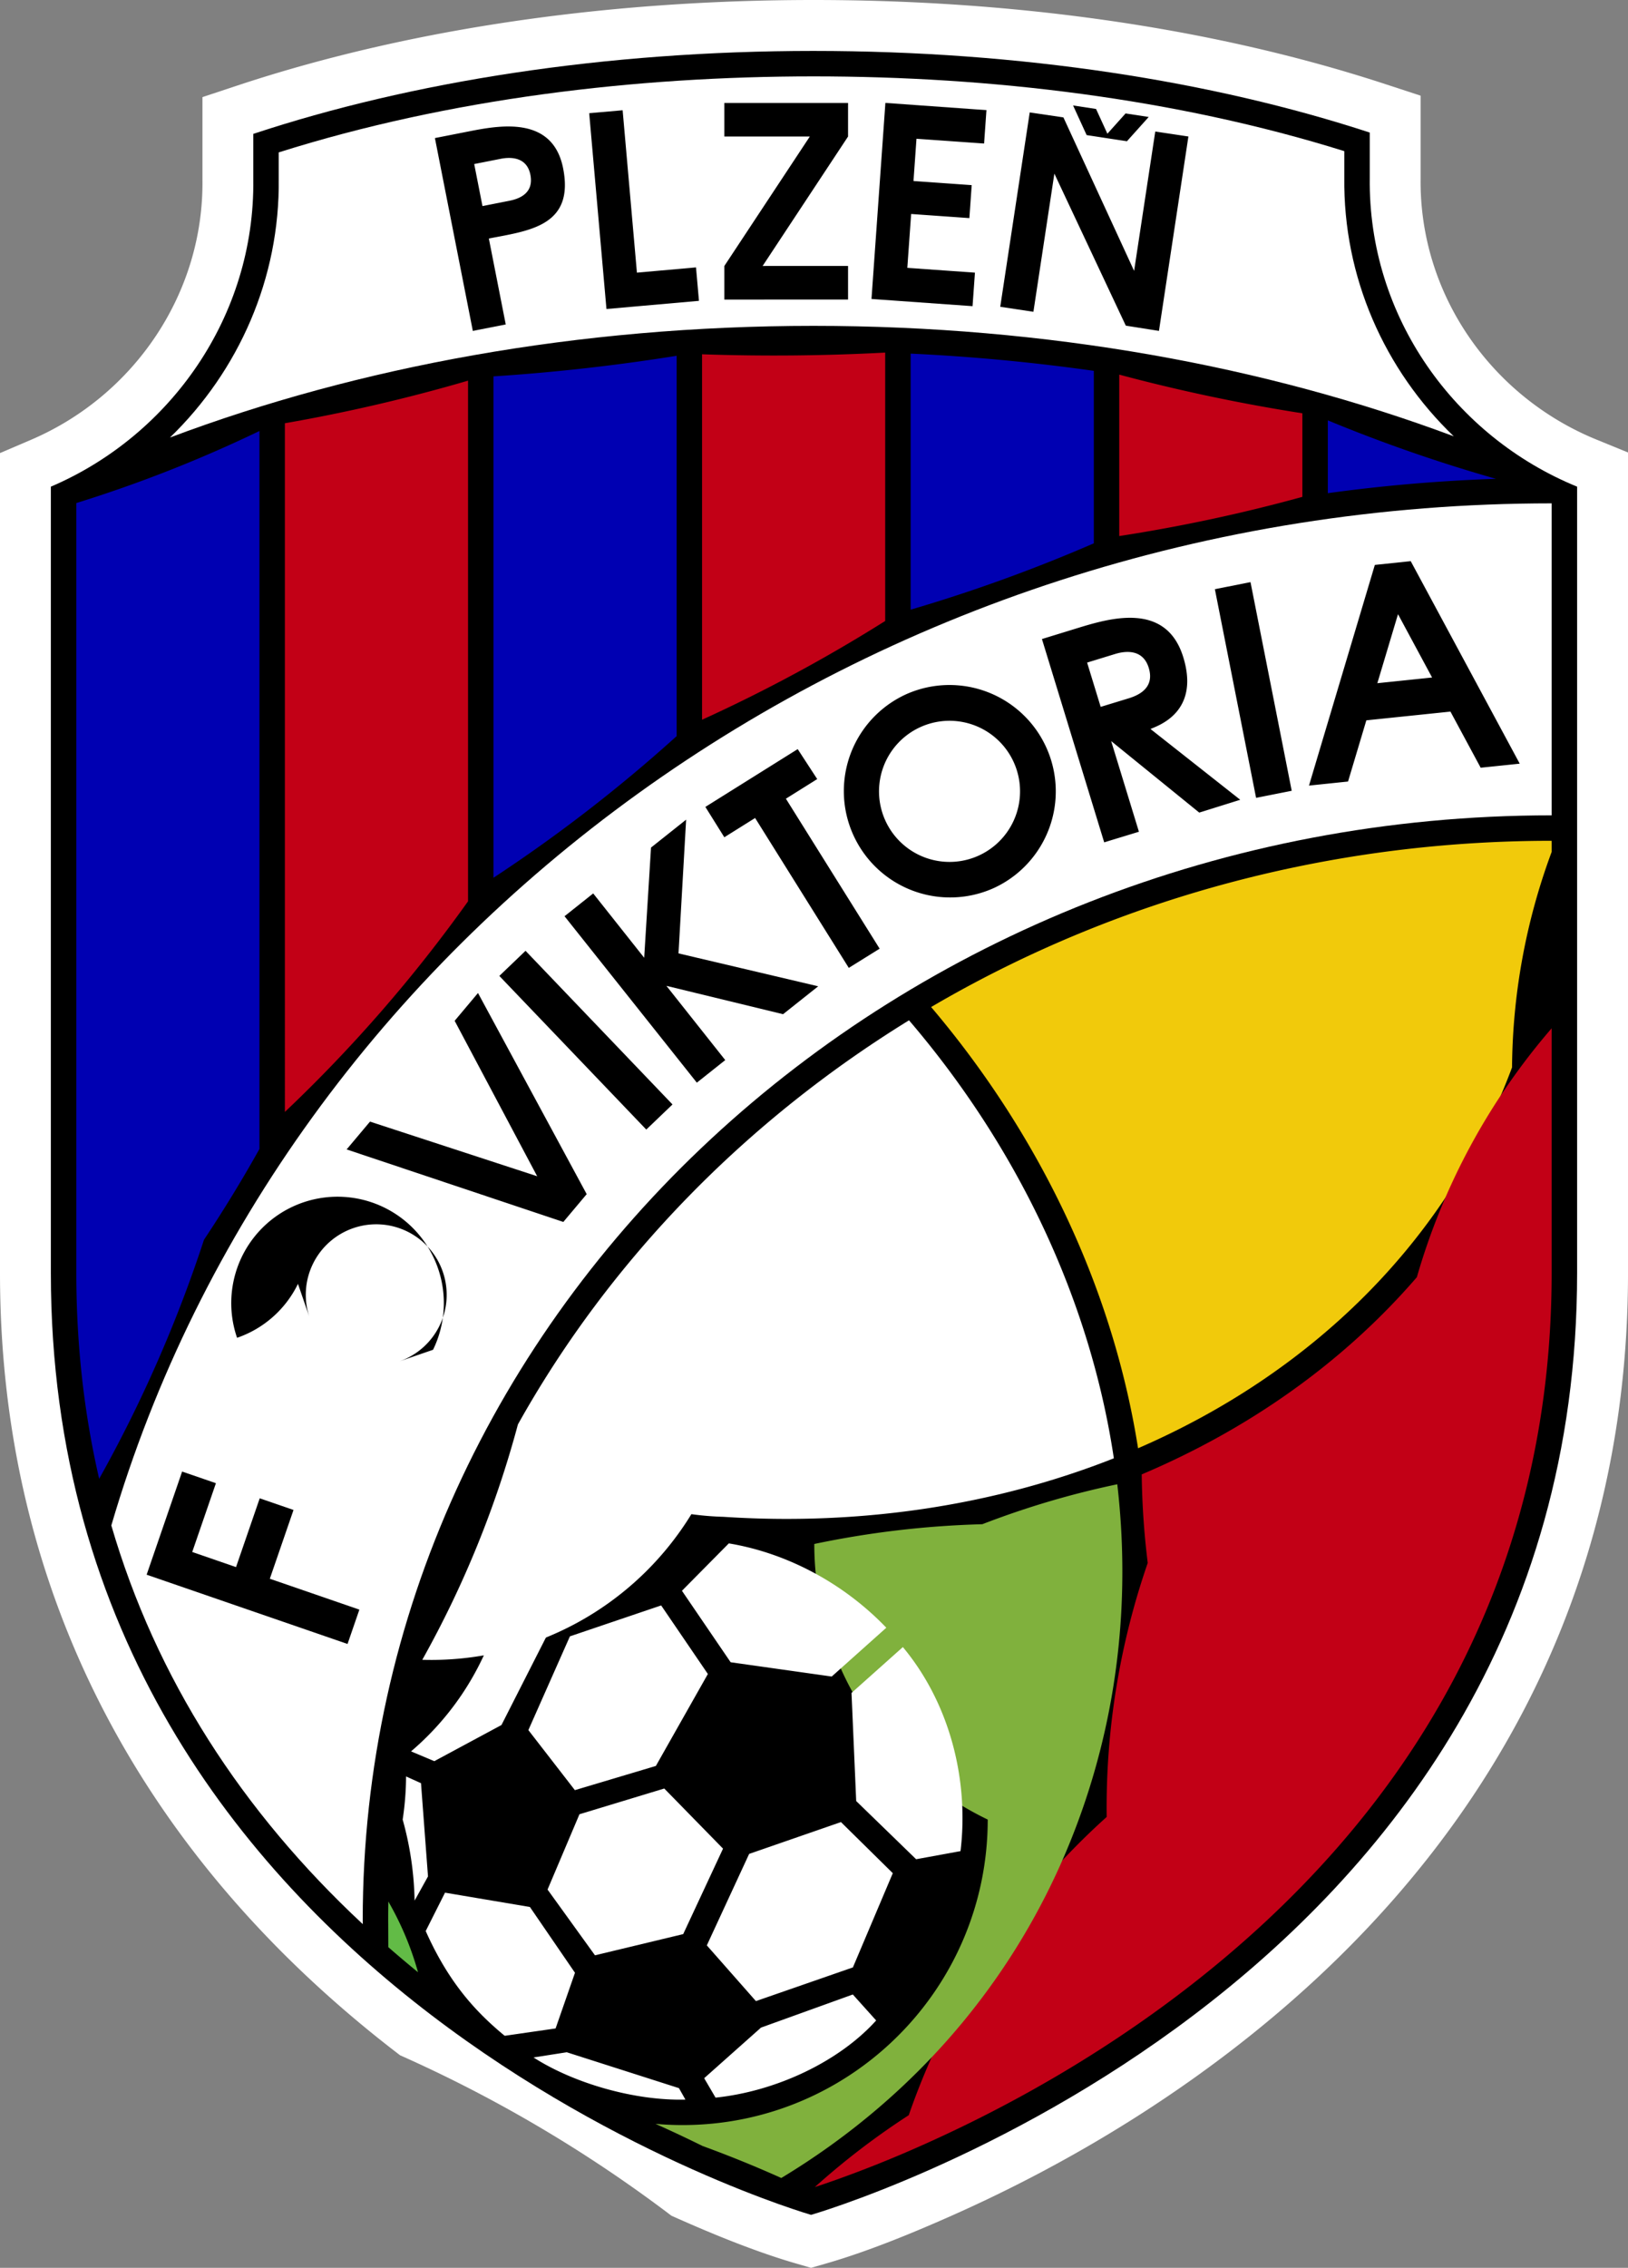 <svg xmlns="http://www.w3.org/2000/svg" width="215.534" height="300" viewBox="0 0 215.534 300"><rect x="0" y="0" width="215.534" height="300" fill="#808080" stroke="none"/><g fill-rule="evenodd"><path fill="#fff" d="M107.702 0c25.231 0 51.696 3.263 75.738 11.138l4.638 1.519V23.6c-.19 15.232 9.282 28.832 23.267 34.544l4.19 1.713v108.555c0 42.93-19.611 77.914-53.376 103.488-11.13 8.429-23.436 15.56-36.197 21.215-5.257 2.333-11.176 4.765-16.728 6.353l-1.86.532-1.862-.537c-5.512-1.588-11.397-4.02-16.616-6.352a181.4 181.4 0 0 0-35.932-21.229C19.364 246.235 0 211.22 0 168.412V59.935l4.089-1.748c13.7-5.855 22.903-19.407 22.713-34.418V12.847l4.621-1.532C55.608 3.31 82.293 0 107.702 0"/><path d="M107.702 6.737c27.456 0 52.878 4.003 73.643 10.8v5.976c-.233 18.464 11.35 34.288 27.452 40.866v104.033c0 95.538-101.42 124.582-101.42 124.582S6.733 263.95 6.733 168.412V64.379c15.76-6.733 27.031-22.48 26.802-40.693v-5.975c20.861-6.902 46.478-10.974 74.167-10.974"/><path fill="#f1ca0b" d="M205.426 112.696v-1.177l-.004-.294c-28.469 0-56.5 7.204-81.19 21.432l-.96.558a127 127 0 0 1 6.187 7.893c10.818 14.972 18.343 32.289 21.211 50.476 22.809-9.879 40.883-27.244 49.512-50.38a83.6 83.6 0 0 1 5.244-28.508"/><path fill="#c20016" d="M107.875 289.32c.965-.312 1.926-.65 2.869-.982a159 159 0 0 0 11.311-4.54c12.042-5.36 23.67-12.107 34.171-20.082 31.143-23.656 49.2-55.634 49.2-95.305v-32.384a87.3 87.3 0 0 0-17.845 32.925c-9.957 11.528-22.553 20.217-36.426 26.088a104 104 0 0 0 .796 11.714 98.9 98.9 0 0 0-5.435 33.6 94.64 94.64 0 0 0-26.205 39.455 99 99 0 0 0-12.436 9.511"/><path fill="#fff" d="M91.532 200.307v-.004l.06.008a39 39 0 0 0 4.176.342c18.317 1.203 36.032-1.553 51.696-7.741-3.12-20.822-12.613-40.995-27.118-57.94-21.406 13.18-39.476 31.454-51.778 53.457a135.5 135.5 0 0 1-12.661 31.138 40.4 40.4 0 0 0 35.625-19.26"/><path fill="#80b13d" d="M86.785 280.956a181 181 0 0 1 6.231 2.93 155 155 0 0 1 10.42 4.231c18.243-11.003 32.527-27.676 39.9-48.87 4.864-13.977 6.244-28.56 4.583-42.9a115 115 0 0 0-17.867 5.284 124.4 124.4 0 0 0-22.246 2.614 40.42 40.42 0 0 0 22.96 36.456c0 22.315-18.096 40.415-40.411 40.415-1.203 0-2.393-.056-3.57-.16"/><path fill="#62bb46" d="M51.41 257.581a156 156 0 0 0 3.933 3.319 40.5 40.5 0 0 0-3.929-9.355c-.013.817-.021 1.64-.021 2.457l.004.524"/><path fill="#0000b2" d="M120.563 80.65a208.5 208.5 0 0 0 24.25-8.775V49.058a260 260 0 0 0-24.25-2.28zm-55.231 35.465A200 200 0 0 0 89.58 97.38V47.067a260 260 0 0 1-24.25 2.722zM10.104 66.548v101.865c0 9.507 1.03 18.58 3.025 27.209a178.8 178.8 0 0 0 13.877-31.618 182 182 0 0 0 7.343-12.013V57.015a177 177 0 0 1-24.245 9.533m165.69-1.307a217 217 0 0 1 22.255-1.9 205 205 0 0 1-22.255-7.732"/><path fill="#c20016" d="M92.947 95.21a205 205 0 0 0 24.245-13.064V46.642a278 278 0 0 1-24.245.225zm-55.231 51.882a191.4 191.4 0 0 0 24.249-27.862V50.355a222 222 0 0 1-24.25 5.634zm110.462-76.179a214 214 0 0 0 24.245-5.184V54.673a234 234 0 0 1-24.245-5.114"/><g fill="#fff"><path d="M36.902 20.16v3.483c.164 13.15-5.292 25.427-14.4 34.237 24.924-9.377 54.062-14.773 85.2-14.773 30.952 0 59.936 5.33 84.765 14.612-9.157-8.78-14.656-21.038-14.492-34.244v-3.48c-22.397-7-46.928-9.891-70.272-9.891-23.518 0-48.261 2.938-70.801 10.056M205.426 66.586c-91.125 0-167.858 57.3-190.688 135.21 5.907 20.225 17.304 37.854 33.293 52.743l-.009-.536c0-80.701 70.485-146.145 157.404-146.145"/><path d="m96.49 204.167-6.205 6.27 6.447 9.455 13.38 1.89 7.226-6.455v-.005c-5.4-5.63-12.808-9.814-20.848-11.155m16.244 19.784.619 14.3 7.936 7.699 5.876-1.073c1.108-9.152-1.268-19.351-7.633-26.993zm-19.156 33.396 5.603-12.103 12.155-4.21 6.863 6.76-5.283 12.466-12.839 4.457zm7.174 10.875 12.155-4.38 3.09 3.436c-4.938 5.474-13.289 9.381-21.264 10.208l-1.506-2.57zm-10.008 9.524-.857-1.515-14.855-4.747-4.397.688c5.357 3.44 13.436 5.747 20.109 5.574M76.715 240l-4.223 9.961 6.278 8.698 11.68-2.804 5.274-11.307-7.78-7.953zm-9.844 29.299-.074-.009c-3.933-3.24-7.447-7.14-10.437-13.842l2.558-5.076 11.237 1.895 5.967 8.702-2.566 7.365zm-11.982-17.875 1.774-3.198-.926-12.337-1.977-.891a39 39 0 0 1-.45 5.703 42.7 42.7 0 0 1 1.579 10.723m17.425-34.881-5.967-4.05a37.1 37.1 0 0 1-11.93 19.19l.018.005 3.063 1.289 8.892-4.781zm-2.362 12.323 5.5-12.401 12.08-4.09 6.184 9.07-6.884 12.164-10.723 3.202"/></g><path d="m150.147 35.833-9.36-20.303-4.46-.658-3.904 25.712 4.392.662 2.774-18.278 9.459 20.113 4.388.692 3.898-25.716-4.387-.658zm-19.55-21.264-.312 4.418-8.952-.631-.394 5.59 7.706.546-.307 4.361-7.71-.545-.507 7.127 8.953.632-.316 4.435-13.38-.952 1.84-25.937zm-18.321 3.492-11.311 17.123 11.311-.004v4.444l-16.378.004v-4.444l11.315-17.123H95.898v-4.44h16.378zM84.323 36.067l7.823-.693.39 4.423-12.246 1.081-2.285-25.902 4.427-.39zM70.22 23.124c-.507-2.574-2.965-2.306-3.934-2.116l-3.505.693 1.095 5.56 3.51-.692c1.155-.225 3.336-.874 2.834-3.445m-5.5 8.43 2.237 11.367c-1.393.281-2.968.575-4.357.857l-5.02-25.513 4.357-.857c4.046-.796 11.225-2.211 12.618 4.864 1.51 7.672-4.59 8.252-9.835 9.281m79.143-13.682-1.796-3.92 3.042.463 1.502 3.275 2.406-2.682 3.063.467-2.882 3.21M189.598 89.624l-4.513-8.377-2.735 9.13zm-18.585 14.985-5.457-27.603-4.716.935 5.456 27.603zm-18.693-8.17 11.878 9.36-5.426 1.696-11.662-9.46 3.674 11.991c-1.463.455-3.129.948-4.596 1.407l-8.243-26.898 4.591-1.41c4.271-1.311 11.835-3.63 14.124 3.825 2.285 7.46-3.657 9.13-4.34 9.49m-.234-8.088c.83 2.713-1.445 3.652-2.665 4.028l-3.7 1.13-1.796-5.86 3.696-1.133c1.02-.316 3.639-.878 4.465 1.835m-30.234 7.832a9.335 9.335 0 1 1 7.716 17.001 9.335 9.335 0 0 1-7.716-17.001m-1.96-4.31A14.07 14.07 0 1 1 131.52 117.5a14.07 14.07 0 0 1-11.627-25.625m-11.7 11.186-4.146 2.596 12.41 19.84-4.084 2.54-12.402-19.827-4.076 2.549-2.51-4.016 12.224-7.646zm.13 27.412-18.495-4.353 1.009-17.69-4.648 3.692-.904 14.578-6.75-8.512-3.795 3.016 17.516 22.017 3.76-2.986-7.789-9.822 15.444 3.751zm-19.29 15.63-19.456-20.325-3.47 3.323 19.455 20.325zm-11.36 11.865-3.093 3.678-28.69-9.593 3.095-3.679 22.133 7.227-10.926-20.563 3.09-3.678zm-52.224 47.338 3.137-9.1-4.474-1.54-4.699 13.644 26.599 9.164 1.566-4.543-11.856-4.085 3.137-9.1-4.474-1.54-3.137 9.1zm5.937-28.334a14.04 14.04 0 0 0 8.062-7.135l1.544 4.479a9.325 9.325 0 1 1 11.861 5.78l4.479-1.54a14.072 14.072 0 1 0-25.946-1.584m169.814-75.95-5.17.537-4.003-7.425-11.134 1.155-2.423 8.096-5.171.537 8.719-29.191 4.751-.498"/></g></svg>